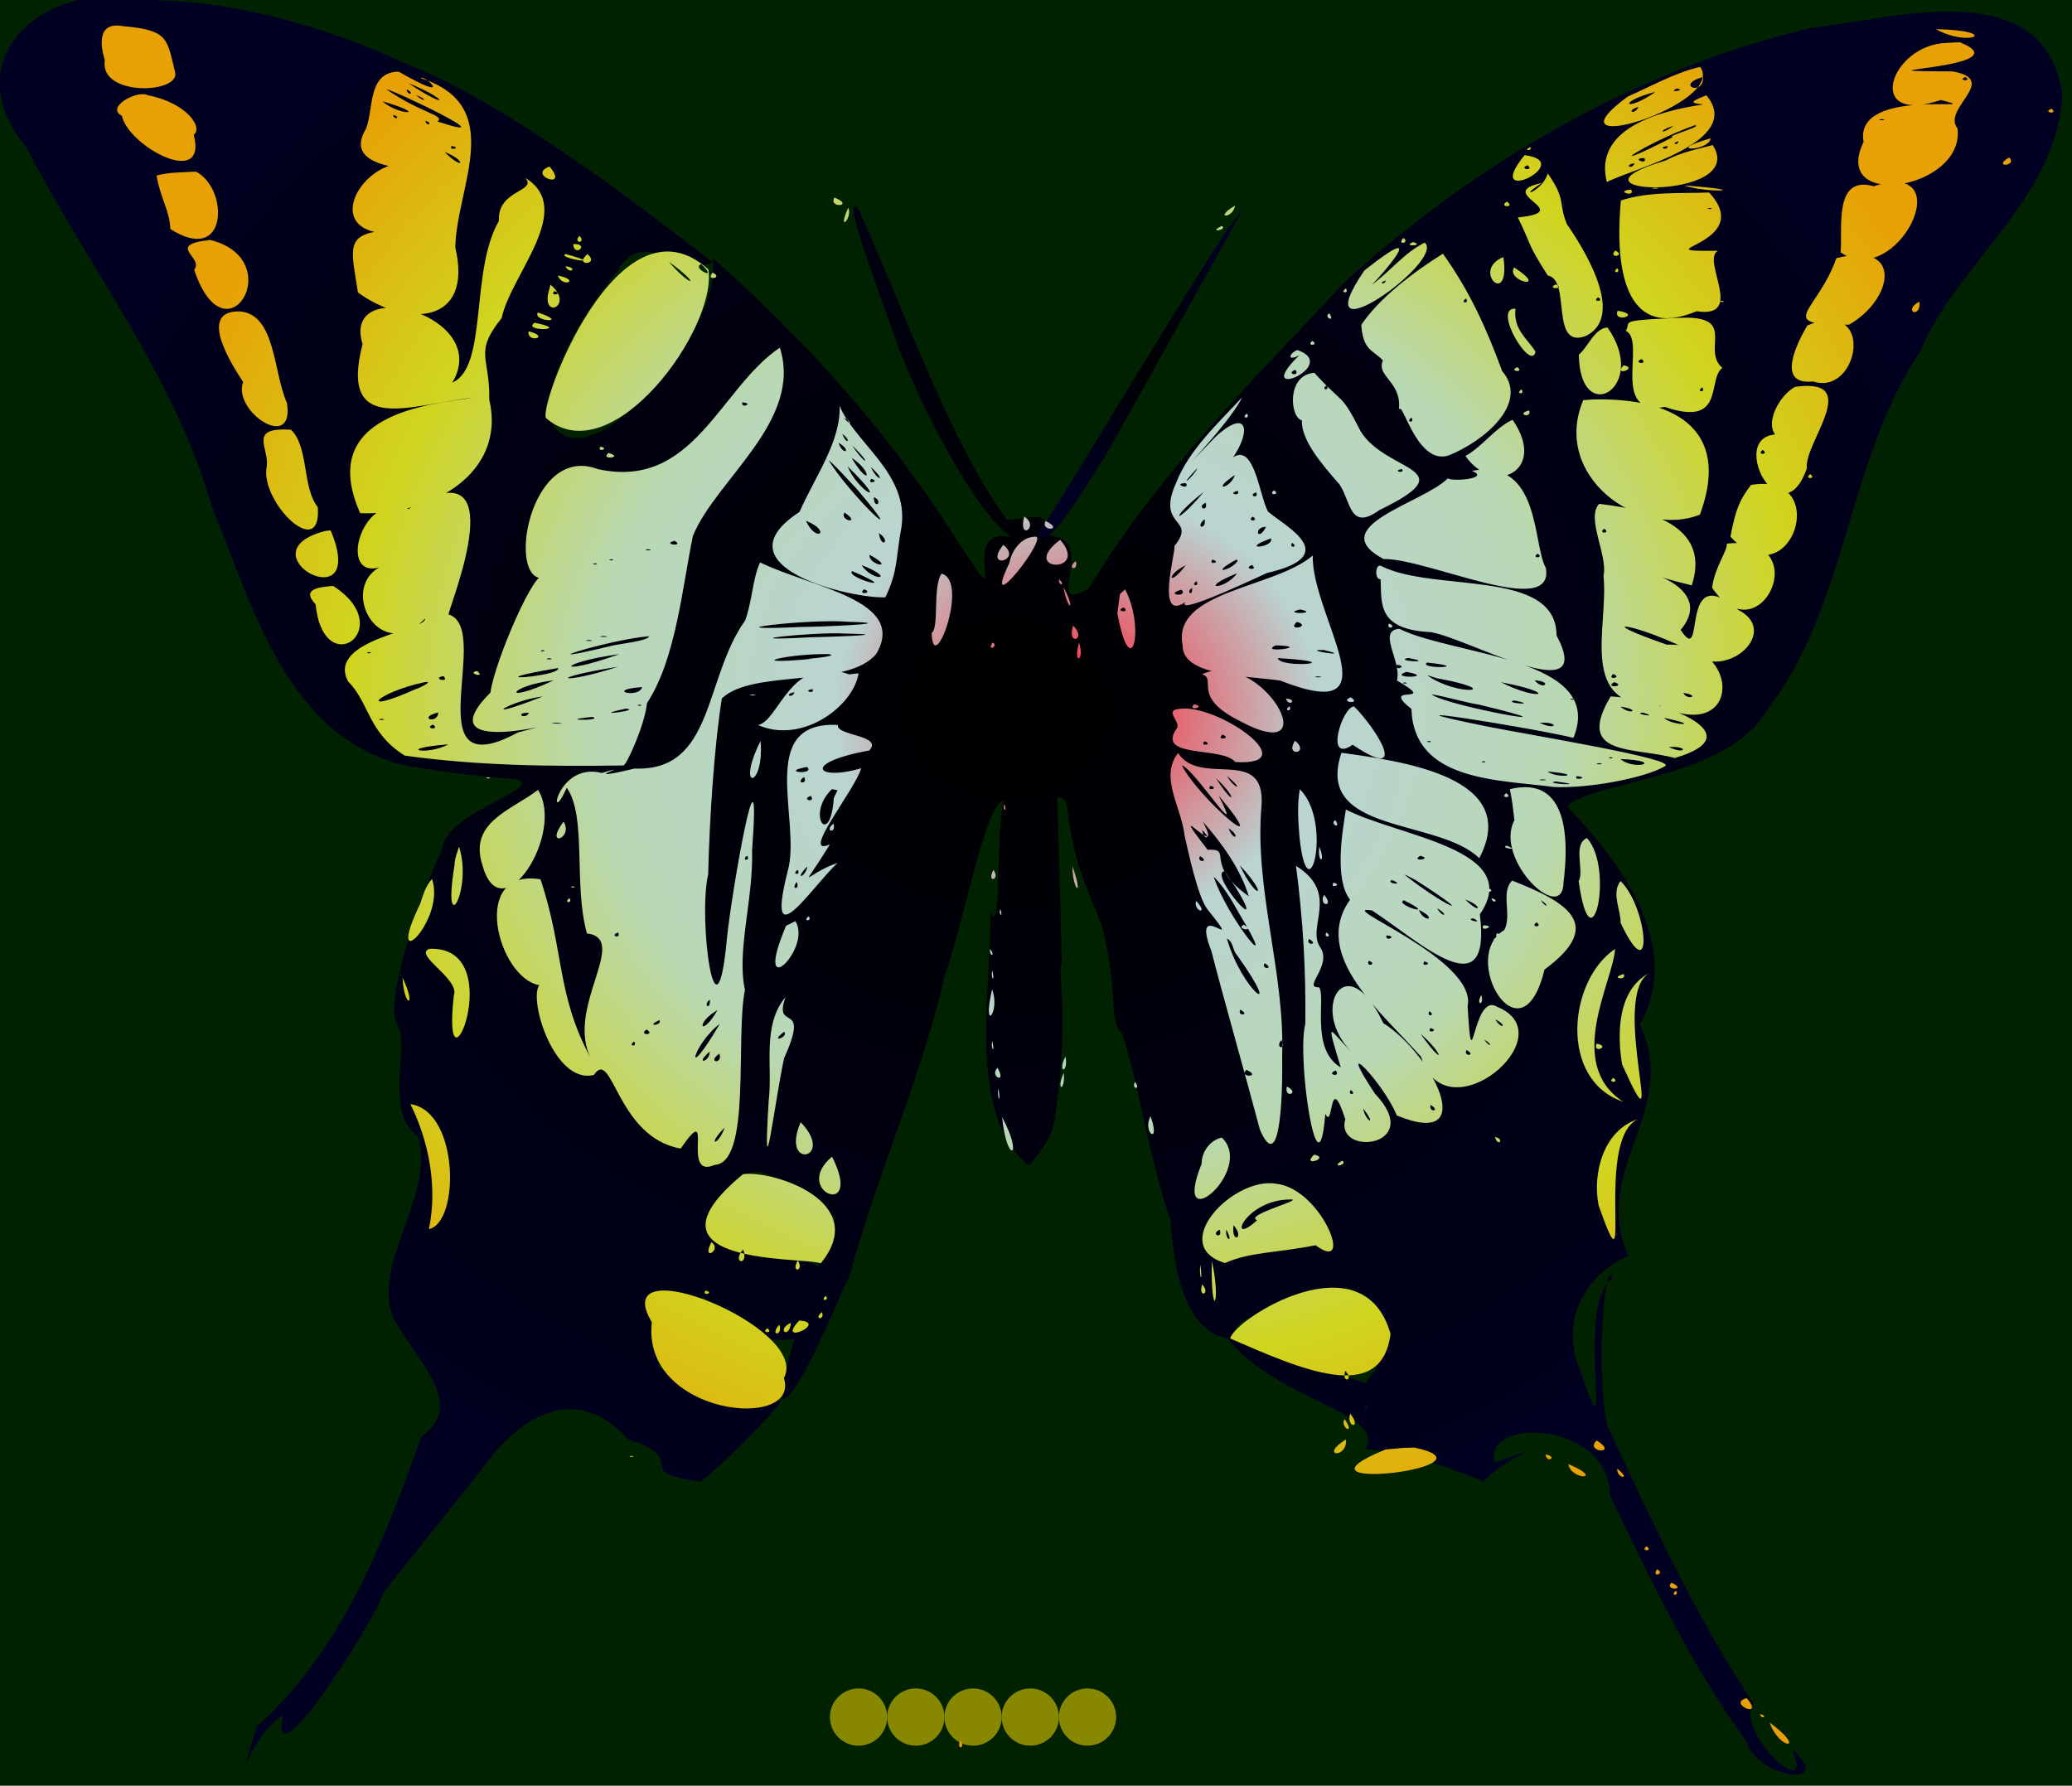 <?xml version='1.0' encoding='us-ascii'?>
<svg  xmlns="http://www.w3.org/2000/svg" xmlns:svg="http://www.w3.org/2000/svg" xmlns:xlink="http://www.w3.org/1999/xlink" width="362" height="312" viewBox="0 0 362 312" version="1.1">
<style id="reStyle">
path { stroke-width:0; stroke:none; }
.space { fill:#002200; stroke-width:0; stroke:none; }
.bt { fill:#888800; stroke-width:0; stroke:none; }

.g0 .f1 { fill:#000000; }
.g0 .f2 { fill:#ffff00; }
.g1 .f1 { fill:url(#fly); }
.g1 .f2 { fill:url(#fly1); }
.g2 .f1 { fill:url(#fly); }
.g2 .f2 { fill:url(#fly2); }
.g3 .f1 { fill:url(#fly); }
.g3 .f2 { fill:url(#fly3); }
.g4 .f1 { fill:url(#fly); }
.g4 .f2 { fill:url(#fly4); }

</style>
<defs>
<radialGradient id='f' cy='.4' fr='.2'/>
<radialGradient id='fly' xlink:href='#f'>
<stop stop-color='#000000' offset='0' />
<stop stop-color='#000022' offset='1'/>
</radialGradient>

<radialGradient id='fly1' xlink:href='#f'>
<stop stop-color='#9bbac8' offset='0' />
<stop stop-color='#c3dbe2' offset='.33'/>
<stop stop-color='#7c2200' offset='.66'/>
<stop stop-color='#c68157' offset='1'/>
</radialGradient>

<radialGradient id='fly2' xlink:href='#f'>
<stop stop-color='#aae5fe' offset='0'/>
<stop stop-color='#66a8e5' offset='.5'/>
<stop stop-color='#f1f6f8' offset='1'/>
</radialGradient>
<radialGradient id='fly3' xlink:href='#f'>
<stop stop-color='#d9c919' offset='0'/>
<stop stop-color='#e5e8cd' offset='.5'/>
<stop stop-color='#d15c30' offset='1'/>
</radialGradient>

<radialGradient id='fly4' xlink:href='#f'>
<stop stop-color='#ff1d32' offset='0'/>
<stop stop-color='#bad4d2' offset='.25'/>
<stop stop-color='#b8d8b4' offset='.5'/>
<stop stop-color='#d0d51f' offset='.75'/>
<stop stop-color='#e7a105' offset='1'/>
</radialGradient>

</defs>
<rect x='0' y='0' width="362" height="312" class='space'/>
<a id='a0'>
<circle cx='150' cy='300' r='5' class='bt'/>
</a>
<a id='a1'>
<circle cx='160' cy='300' r='5' class='bt'/>
</a>
<a id='a2'>
<circle cx='170' cy='300' r='5' class='bt'/>
</a>
<a id='a3'>
<circle cx='180' cy='300' r='5' class='bt'/>
</a>
<a id='a4'>
<circle cx='190' cy='300' r='5' class='bt'/>
</a>

  <g class='g4'>
      <set attributeName="class" attributeType="XML"
       to="g0" begin="a0.click" />
      <set attributeName="class" attributeType="XML"
       to="g1" begin="a1.click" />
      <set attributeName="class" attributeType="XML"
       to="g2" begin="a2.click" />
      <set attributeName="class" attributeType="XML"
       to="g3" begin="a3.click" />
      <set attributeName="class" attributeType="XML"
       to="g4" begin="a4.click" />

  <g transform="translate(200.977,10.037)">
    <path d="m -175.712,-10.034 c -16.456,-3.968 -33.93,9.788 -20.603,25.808 10.704,20.902 25.803,39.716 32.323,62.659 7.244,17.445 13.042,40.591 34.207,45.372 4.795,0.778 12.104,1.844 18.966,2.276 5.362,1.589 -12.263,5.696 -12.883,12.138 -4.667,10.12 -10.132,27.292 -7.874,30.779 2.258,3.487 -2.403,15.504 3.629,19.5 3.076,10.663 -8.419,22.384 -4.209,31.945 4.654,8.205 12.552,14.844 4.77,20.598 -6.533,18.365 -13.856,37.3 -28.753,50.62 -3.909,13.155 -0.855,1.054 4.633,-2.013 -2.7,12.525 15.177,-14.965 17.7,-21.683 l 16.472,-20.605 c 10.107,-14.436 19.901,-13.158 26.074,-5.902 11.325,3.537 -0.032,5.618 12.593,7.383 3.575,-2.469 13.872,-12.931 14.09,-14.124 -3.572,-0.78 -32.509,-5.219 -16.648,-8.746 8.188,9.669 -0.392,-15.647 4.299,-7.897 3.89,8.494 25.039,8.814 20.894,-4.154 -3.735,-7.441 -12.773,-2.572 -14.595,-6.014 -13.872,0.933 4.937,-10.809 -2.844,-10.742 5.894,-6.122 9.694,0.749 18.426,5.471 -0.938,2.642 0.219,2.872 -0.73,4.682 -2.352,0.905 -8.983,23.972 -8.567,27.128 2.789,-0.052 9.041,-15.885 11.891,-21.815 3.884,-15.081 13.24,-36.728 16.452,-52.001 3.364,-9.126 7.195,-30.584 10.43,-30.795 -1.48,3.97 -0.338,24.723 -2.406,19.347 0.273,13.961 -4.266,35.487 6.773,44.459 5.229,-6.021 4.376,-8.66 4.756,-9.867 2.352,-16.515 0.065,-25.205 0.999,-25.313 l -0.798,-29.27 c 2.401,0.522 1.243,1.748 2.63,7.52 1.399,7.528 4.55,12.409 5.434,16.135 2.646,11.429 0.841,15.495 3.338,17.919 2.66,7.981 4.758,22.078 8.369,32.484 0.513,6.096 1.638,19.876 10.775,20.669 1.676,-9.819 19.65,3.043 19.811,-9.064 6.826,2.529 10.308,8.585 3.484,16.76 l -24.21,-8.05 c 7.737,10.731 28.084,13.253 24.176,19.547 7.882,0.913 13.36,2.684 20.63,5.708 4.809,-5.177 13.94,-7.147 1.975,-3.38 -2.098,-8.009 19.982,-7.233 20.155,5.815 7.147,14.867 14.27,29.929 23.915,43.086 1.614,6.166 15.819,8.37 7.822,1.182 4.444,10.006 -10.028,-2.647 -6.699,-7.96 -10.158,-15.227 -17.847,-32.064 -25.555,-48.604 -2.005,-9.41 -0.439,-29.308 0.925,-25.699 -6.881,4.851 0.859,35.318 -5.682,16.008 -3.838,-9.408 1.955,-17.256 8.481,-19.871 -6.721,-15.143 9.145,-25.412 2.001,-40.369 7.622,-13.719 -3.177,-28.23 -12.722,-38.193 4.758,-4.524 28.173,-4.773 34.926,-16.821 14.136,-18.202 13.894,-43.329 26.651,-62.446 6.75,-16.014 24.197,-26.96 24.937,-45.27 C 156.117,-14.768 130.009,-6.836 115.459,-5.154 85.123,1.98 57.181,18.188 34.203,39.009 18.211,56.127 1.262,72.736 -10.866,92.905 c -8.134,4.512 1.921,-8.415 -6.602,-9.373 -1.207,-4.423 -1.89,-3.227 -7.556,-2.709 -10.12,-13.92 -17.387,-35.372 -25.939,-54.275 -3.32,-3.623 3.376,13.952 5.344,19.587 4.479,13.733 15.406,33.805 21.277,37.65 -9.991,-1.966 0.694,16.199 -9.015,1.229 -11.59,-18.629 -26.775,-35.653 -43.198,-50.021 2.431,10.263 -16.845,34.502 -25.417,31.211 -8.571,-3.291 3.028,-22.085 8.783,-28.746 4.778,-8.287 10.541,1.186 16.75,-1.671 C -90.614,24.818 -113.352,7.484 -130.195,1.036 -144.176,-5.476 -160.128,-10.007 -175.712,-10.034 Z" class="f1  "/>
    <path d="M -7.414,68.903 C -13.592,78.66 -17.575,85.481 -19.905,83.572 -17.901,81.675 13.963,27.452 15.898,27.035 Z" class="f1"/>
    <path d="m -64.025,230.729 c 2.994,9.34 -24.925,6.551 -23.07,-9.743 -8.071,-13.577 27.88,0.96 23.07,9.743 z M -179.361,-5.449 c 7.973,0.663 7.549,2.359 8.976,8.012 0.965,3.813 -13.346,4.324 -12.276,-2.09 -0.722,-2.336 -1.533,-6.875 3.301,-5.922 z m 316.611,0.5 c 11.797,0.285 5.742,3.278 0,0 z m 4.152,2.295 c 11.819,4.624 -22.616,5.025 -1.251,5.09 8.37,1.483 -1.939,6.485 0.871,9.962 1.343,10.643 -22.229,14.487 -16.414,2.354 -1.78,-9.887 22.808,-4.991 13.48,-7.309 -13.515,4.542 -8.851,-9.638 0.96,-9.977 z M 96.058,1.64 C 100.854,8.24 68.007,18.205 83.392,6.839 87.56,5.011 91.601,2.693 96.058,1.64 Z M -131.337,2.476 c 10.182,5.835 4.489,0.452 3.891,1.144 15.079,4.851 6.218,18.965 6.013,29.565 3.24,13.666 -8.66,13.972 -17.012,7.875 -0.998,-6.694 -2.184,-9.649 2.885,-10.583 -9.898,-2.271 1.669,-17.062 10.025,-10.212 -1.1,-1.11 -16.182,-0.014 -11.5,-7.822 1.388,-3.559 0.258,-9.852 5.698,-9.966 z M 96.576,3.412 c -5.065,1.399 0.103,3.473 0,0 z m 45.855,0.018 c -1.672,0.536 1.262,0.916 0,0 z m -272.058,1.061 c 7.351,4.908 7.118,2.864 0,0 z M 92,5.429 c -1.851,0.838 1.864,0.306 0,0 z M -133.47,5.57 c 6.171,4.248 10.358,4.538 8.921,5.616 12.807,4.225 -8.115,-5.707 -8.921,-5.616 z m 3.559,0.009 c -0.012,1.123 1.645,0.833 0,0 z m 218.181,0.427 c -6.856,1.764 -5.407,3.763 0,0 z M -128.28,6.579 c 1.567,1.426 2.079,0.744 0,0 z m -46.898,0.019 c 6.884,1.333 9.728,5.682 8.046,6.921 2.508,9.516 -11.425,2.003 -12.556,-3.327 -2.937,-1.516 2.764,-4.56 4.51,-3.594 z m 272.318,0.009 C 103.979,14.745 84.048,19.483 79.756,21.772 77.037,11.035 92.757,8.85 96.617,8.2 93.925,7.981 94.591,7.625 97.14,6.607 Z M -134.136,7.665 c 2.72,2.509 8.67,2.539 0,0 z M 85.297,8.626 c -2.291,0.677 -0.806,1.616 0,0 z m 72.164,0.331 c 1.279,1.097 -1.777,0.668 0,0 z m -289.761,1.064 c 0.16,1.088 1.521,0.411 0,0 z m 260.106,0.746 c -1.569,0.27 1.57,0.269 0,0 z m -254.461,0.312 c 0.16,1.088 1.522,0.411 0,0 z m 221.78,0.76 c -8.751,3.153 -17.654,9.136 -3.825,2.066 -1.56,-0.067 5.409,-1.892 3.825,-2.066 z m -3.732,0.126 c -2.694,0.755 -2.356,1.757 0,0 z m 6.499,2.166 c -0.228,2.314 -8.614,2.459 0,0 z m -5.642,0.497 c -1.472,0.508 -0.003,0.841 0,0 z m 5.999,0.682 c 6.467,9.984 -28.779,8.784 -8.191,2.677 2.598,-1.408 5.384,-1.93 8.191,-2.677 z m -220.329,0.168 c -0.583,0.928 1.913,0.284 0,0 z m 212.499,0.032 c -1.946,0.103 -0.177,0.931 0,0 z m -23.922,0.177 c 0.032,0.898 -1.507,0.382 0,0 z m -189.798,0.838 c 3.487,3.464 3.775,1.402 0,0 z M 65.386,17.071 c 9.352,1.168 -7.684,9.432 0,0 z m 84.654,0.405 c 1.564,1.539 -3.11,1.833 0,0 z m -63.744,0.104 c -2.544,0.041 0.796,1.325 0,0 z m -1.705,0.913 c -1.97,0.287 -0.481,1.236 0,0 z m -18.676,0.342 c -1.777,0.669 1.279,1.097 0,0 z m -170.879,0.227 c 3.608,4.296 -4.126,1.458 0,0 z m -61.788,0.88 c 5.782,2.92 5.697,16.491 -4.456,10.04 -0.181,-3.483 -1.693,-5.122 -2.416,-9.346 2.231,-0.623 4.584,-0.537 6.872,-0.695 z m 236.173,0.304 c 3.266,4.629 1.821,5.137 3.353,8.87 1.954,2.855 10.856,15.98 3.223,19.583 -6.236,2.209 -2.414,-9.875 -6.567,-10.602 -3.801,-5.97 -2.637,-4.865 -5.221,-10.148 10.433,-1.035 -4.495,-4.185 4.208,-6.025 -4.778,3.018 0.209,1.47 1.005,-1.678 z m -178.624,0.799 c 8.856,5.434 -2.531,16.857 -4.124,24.477 -4.933,6.141 -2.018,6.784 -2.17,14.235 3.028,13.004 -10.205,20.332 -22.554,19.871 -7.704,-17.362 12.063,-19.036 19.778,-20.184 -10.47,1.008 -23.612,6.982 -19.356,-9.37 -3.812,-12.227 22.809,-5.066 15.671,6.732 6.259,-2.699 3.056,-19.47 8.152,-28.264 -0.321,-5.49 6.748,-5.053 4.603,-7.496 z m 202.49,1.317 c 13.164,0.99 3.582,1.35 0,0 z m 33.104,0.138 c 15.441,-4.989 4.076,18.31 -5.801,11.553 0.416,-4.133 -1.309,-13.525 5.801,-11.553 z m -38.138,0.259 c 1.779,0.243 -1.962,0.194 0,0 z m -4.267,0.323 c 0.931,1.479 -3.097,0.26 0,0 z m 13.642,0.513 c 8.488,9.207 -12.722,10.332 1.532,10.184 -2.971,1.657 4.876,11.873 -3.719,10.561 C 81.314,50.251 81.444,33.205 82.21,24.988 87.192,23.379 92.475,23.795 97.628,23.597 Z m -152.82,0.882 c 3.699,1.507 -1.142,1.975 0,0 z m 117.481,0.716 c 1.64,1.101 -1.618,1.032 0,0 z m -47.484,0.695 c -0.41,2.355 -3.888,2.285 0,0 z m -67.599,0.376 c 0.905,1.672 -2.038,4.665 0,0 z m 150.586,0.02 c -1.316,0.202 1.05,0.329 0,0 z m -85.31,3.157 c 1.161,0.706 -2.638,1.278 0,0 z m -112.217,1.738 c 1.289,1.376 -1.288,1.378 0,0 z M 44.198,31.535 c 1.306,0.903 -1.264,1.357 0,0 z m -208.451,0.353 c 13.836,3.399 2.685,21.798 -2.803,5.188 1.817,-2.139 -5.174,-4.321 2.803,-5.188 z m 210.158,0.374 c 2.25,0.647 -2.144,0.863 0,0 z m 2.036,0.091 c 3.78,3.155 -21.674,21.161 -10.549,4.867 12.07,-9.535 2.706,1.207 1.287,2.506 3.171,-2.287 5.757,-5.68 9.263,-7.373 z M -100.829,32.607 c 3.086,-0.112 0.136,2.471 0,0 z m 182.044,1.131 c 2.034,0.94 -1.35,1.499 0,0 z m -30.098,0.552 c 4.702,6.571 7.653,13.158 10.341,20.5 4.835,5.56 -3.082,12.236 -9.352,14.751 -5.94,1.888 -8.381,-11.438 -8.761,-7.434 0.97,-5.471 -4.004,-6.234 -2.709,-9.189 -2.023,-1.976 -3.458,-1.816 -3.782,-6.193 3.151,-4.716 9.182,-9.271 14.263,-12.435 z m -153.276,0.051 c 7.815,2.184 -1.754,0.705 0,0 z m 3.818,0.015 c 2.286,1.947 -2.587,2.175 0,0 z m 160.016,0.522 c 1.336,9.098 -5.767,2.323 0,0 z m 58.176,0.194 c 11.768,-3.091 9.986,7.184 2.222,11.619 -13.337,0.094 -5.535,-2.095 -2.222,-11.619 z m -203.979,0.628 c 4.16,4.798 5.792,4.134 0,0 z m 5.673,0.428 c -1.912,0.612 3.355,3.14 0,0 z m -23.749,0.362 c 2.318,0.214 0.803,1.554 0,0 z m 165.765,0.194 c 6.38,4.14 -1.564,2.459 0,0 z m 18.053,0.141 c 0.672,1.016 -1.212,0.824 0,0 z m -158.829,0.212 c 1.603,10.204 -16.79,35.767 -28.32,26.02 -1.693,-1.493 12.559,-40.249 28.32,-26.02 z m 0.746,0.558 c -1.367,1.542 2.008,0.939 0,0 z m -27.038,0.502 c 4.157,0.892 0.723,2.214 0,0 z m 144.605,0.871 c -1.472,0.51 -4.29e-4,0.84 0,0 z m 29.735,0.68 c -1.859,0.875 1.859,0.875 0,0 z m -175.655,0.032 c 4.517,3.763 -2.037,6.472 -0.121,0.602 z m 138.987,0.673 c 0.672,1.016 -1.211,0.823 0,0 z M -104.166,40.826 c -0.815,1.064 1.725,0.422 0,0 z m 182.422,1.076 c -1.303,0.815 1.239,0.853 0,0 z m -23.101,0.215 c -1.212,0.824 0.672,1.016 0,0 z m 44.753,0.396 c 1.05,0.329 -1.316,0.202 0,0 z m 34.456,0.14 c 0.354,3.134 -3.097,1.677 0,0 z m -70.569,1.245 c -0.42,3.666 2.055,5.177 3.499,7.503 -0.717,3.722 -7.698,-7.775 -3.499,-7.503 z m 17.842,0.362 c 4.485,0.645 -0.915,2.297 0,0 z m -240.735,0.111 c 6.3,0.448 5.844,10.645 8.25,16.002 1.387,8.707 -9.582,1.43 -7.646,-3.67 -1.808,-2.749 -8.182,-12.522 -0.604,-12.332 z m 52.089,0.187 c 5.872,1.963 -1.045,1.622 0,0 z m 138.288,0.166 c 1.143,1.757 -1.196,0.583 0,0 z m 62.593,0.739 c 8.337,0.176 2.458,5.678 6.07,8.778 -2.721,1.964 0.602,10.462 -10.036,6.823 -9.76,1.64 -3.155,-11.556 -6.835,-13.307 0.989,-1.484 -1.47,-1.769 7.036,-2.156 l 2.216,-0.104 z m -201.426,0.892 c 6.769,1.354 -2.475,1.573 0,0 z m 222.331,0.477 c 12.193,-5.045 8.975,12.467 1.009,9.77 -6.745,0.761 -2.558,-7.129 -1.009,-9.77 z m -34.914,0.338 c 7.402,10.465 -4.874,17.674 -4.997,4.757 1.519,-1.202 2.668,-4.562 4.997,-4.757 z m -188.494,0.663 c 4.031,1.071 -0.343,2.164 0,0 z m 136.954,1.691 c 1.266,0.9 -1.265,0.903 0,0 z m -93.051,1.172 c 4.058,12.825 -11.132,22.982 -15.197,32.906 -1.875,9.146 -2.985,21.552 -8.011,29.189 -0.376,3.807 -3.511,10.68 -4.094,10.908 -12.759,0.2 -25.556,0.048 -38.244,-1.721 -6.47,-4.085 -6.167,-9.25 -9.888,-12.959 -3.914,-7.344 13.94,-9.009 13.439,-10.972 -8.44,8.605 -15.966,-6.846 -6.321,-9.66 -9.514,5.058 -5.383,-13.092 3.437,-9.489 18.784,-11.624 7.45,16.087 6.982,18.407 7.977,2.44 -6.306,30.61 12.13,20.63 13.106,-3.567 -17.294,5.557 -4.788,-6.978 0.648,-5.364 8.304,-22.942 9.32,-19.98 -6.63,0.731 -2.535,-23.546 9.394,-19.065 16.782,3.747 21.328,-14.152 31.842,-21.214 z m 90.409,0.42 c 7.805,2.72 -8.36,9.39 0.338,0.915 -2.075,1.125 -1.917,-0.236 -0.338,-0.915 z m 60.165,1.583 c -1.776,0.671 1.28,1.095 0,0 z m -3.171,1.087 c 2.706,0.5 -1.905,2.044 0,0 z m -18.525,0.325 c 1.28,1.094 -1.776,0.67 0,0 z m -38.806,0.468 c -1.889,0.662 0.959,1.324 0,0 z m 3.309,0.522 c 5.357,5.899 4.523,3.25 8.135,10.291 4.534,7.21 18.502,6.279 3.211,13.704 -5.173,3.723 -4.928,-1.458 -6.948,-4.497 -3.187,-3.626 -6.691,-7.743 -6.582,-11.2 -2.099,-0.493 -2.696,-7.99 2.183,-8.298 z m 2.159,2.184 c -1.211,0.823 0.672,1.016 0,0 z m 81.816,0.267 c 12.091,-1.683 1.486,9.835 2.078,14.223 -5.009,14.326 -16.807,-11.307 -0.483,-4.861 -8.925,1.456 -5.489,-7.214 -1.595,-9.362 z m -16.2,0.086 c -1.212,0.823 0.672,1.016 0,0 z m -31.573,0.352 c 0.672,1.016 -1.212,0.824 0,0 z m -48.834,1.411 c -2.244,4.861 -15.197,17.774 -4.652,6.902 6.725,-6.202 6.478,0.874 0.371,6.758 6.141,-9.81 7.003,3.055 8.828,6.294 3.282,2.751 13.008,7.667 -0.218,10.727 C 14.945,92.601 4.641,97.29 6.098,95.174 0.755,98.79 4.619,85.784 4.188,85.397 8.264,80.316 0.943,82.308 4.462,74.422 6.667,68.67 11.857,63.877 16.023,59.404 Z m 61.348,0.353 C 90.997,59.429 101.662,64.55 96.019,79.878 85.418,84.113 70.039,73.202 75.633,59.872 Z m -148.648,0.509 c -0.344,1.194 2.148,0.15 0,0 z m 16.986,0.598 c 2.669,6.53 12.108,11.808 10.825,21.118 -1.004,5.223 -0.542,7.601 -2.822,12.345 -5.78,0.284 -29.714,-5.304 -15.01,-14.921 2.733,-6.165 7.272,-12.401 7.007,-18.543 z M 66.188,61.679 c 0.48,1.557 -2.493,0.578 0,0 z m -49.31,0.547 c 0.672,1.016 -1.212,0.824 0,0 z m -70.4,0.706 c 1.042,1.515 1.728,0.993 0,0 z m 99.151,0 c -1.212,0.823 0.672,1.016 0,0 z m 17.648,0.367 c 6.185,8.868 -3.19,13.524 -8.222,6.336 3.016,-1.698 5.122,-4.873 8.222,-6.336 z M -150.144,65.044 c 3.144,2.962 1.951,10.168 4.689,13.524 0.71,9.643 -10.046,-0.832 -8.943,-6.984 0.602,-3.275 -3.464,-7.038 4.254,-6.54 z m 96.338,0.736 c 0.727,2.027 1.694,1.238 0,0 z m -0.661,1.536 c 0.708,2.317 2.522,1.551 0,0 z m 2.354,0.457 c 2.436,3.648 3.663,3.554 0,0 z m -43.938,0.216 c -0.817,1.064 1.725,0.423 0,0 z m 203.044,0.587 c -1.266,0.902 1.266,0.902 0,0 z m -201.662,0.527 c -1.625,1.338 2.9,0.793 0,0 z m 42.47,0.844 c 3.308,5.535 3.732,2.411 0,0 z m -4.012,0.393 c 3.521,5.936 15.194,17.08 4.807,4.923 -1.598,-1.645 -3.073,-3.412 -4.807,-4.923 z m 3.338,1.125 c 1.652,4.27 7.813,7.62 0,0 z m 4.042,0.102 c 1.188,2.56 2.825,2.551 0,0 z M 8.239,71.728 c -3.882,4.093 -0.737,1.643 0,0 z M 43.964,71.922 c -1.913,0.284 0.584,0.929 0,0 z m 12.221,0.298 c 12.044,-2.184 10.575,12.888 12.915,16.968 1.565,9.082 -20.585,-1.657 -28.373,-1.561 -10.591,-5.68 6.98,-9.773 11.231,-14.076 0.897,0.582 7.539,0.025 4.227,-1.331 z m 59.097,0.59 c 1.265,0.903 -1.266,0.9 0,0 z M 14.776,72.949 c -4.381,2.936 -0.823,2.494 0,0 z m -63.555,0.685 c -0.817,1.064 1.726,0.423 0,0 z m 54.995,0.743 c -2.546,0.038 0.798,1.327 0,0 z m 98.72,0.316 c 14.458,-2.493 6.991,20.497 -3.587,9.041 0.908,-4.817 1.595,-6.4 3.587,-9.041 z m -83.315,0.938 c 1.265,0.903 -1.266,0.9 0,0 z m -6.357,0.079 c -1.989,0.53 0.603,1.063 0,0 z m -5.919,0.189 c -6.151,4.807 -5.29,6.296 0,0 z m 9.142,0.084 c -1.647,0.584 0.609,1.224 0,0 z m -66.802,0.854 c 0.068,2.395 1.765,0.63 0,0 z m 57.963,0.97 c -1.772,0.831 0.597,1.745 0,0 z m 68.769,0.181 c 10.939,1.277 19.233,4.842 16.174,14.244 -14.245,-3.428 5.258,-0.769 -1.944,7.79 4.554,6.934 -0.59,-12.665 10.103,-3.488 7.769,3.995 -3.034,13.436 -9.394,6.639 -9.274,-4.474 -16.519,-5.226 -3.12,-0.58 13.212,-0.483 13.115,17.632 -1.276,10.643 C 74.43,113.653 80.123,99.65 79.171,90.595 79.971,86.929 76.053,80.472 78.417,77.99 Z m -131.862,1.522 c -0.911,1.518 3.113,2.106 0,0 z m 71.361,0.705 c -1.266,0.9 1.265,0.903 0,0 z m -39.961,0.003 c 2.788,1.728 -1.102,4.423 0,0 z M 9.475,80.678 c -1.85,1.618 0.437,1.854 0,0 z m -69.649,0.263 c 1.816,4.001 4.613,1.89 0,0 z m 41.89,0.048 c -1.094,1.896 3.415,1.698 0,0 z m 38.504,1.014 c -2.274,0.012 -1.457,2.843 0,0 z m 59.081,0.331 c -1.266,0.9 1.265,0.903 0,0 z m -222.521,0.284 c 6.873,16.28 -15.812,3.955 -0.931,0.116 z m 95.795,0.5 c 0.389,2.829 2.193,1.396 0,0 z m 27.198,0.621 c 2.996,-0.597 -9.646,15.538 -4.4,4.579 0.379,-2.123 2.048,-4.496 4.4,-4.579 z m 41.3,0.285 c -5.919,2.157 0.619,1.653 0,0 z m -36.833,0.253 c 5.299,6.027 -7.432,5.581 0,0 z m -67.373,0.174 c -2.395,0.627 1.908,1.091 0,0 z m 107.908,0.353 c -0.672,1.016 1.211,0.823 0,0 z m 75.945,0.137 c 15.82,-1.618 5.841,20.104 -2.584,7.695 0.502,-3.688 2.72,-6.443 2.584,-7.695 z m -126.417,0.221 c 3.547,2.727 -3.531,4.45 0,0 z m -62.044,0.746 c -1.569,0.27 1.569,0.27 0,0 z M 67.673,86.705 c -1.303,0.815 1.239,0.853 0,0 z m -116.736,0.186 c -0.193,1.892 4.806,2.617 0,0 z m 77.436,0.129 C 28.156,97.723 43.331,117.013 22.679,108.865 15.87,107.94 5.559,108.011 5.63,102.658 3.785,93.157 21.694,92.77 28.372,87.021 Z m -122.493,0.65 c -1.316,0.202 1.052,0.328 0,0 z m 109.158,0.059 c -5.175,2.845 -0.693,1.864 0.233,0.186 z m -4.198,0.015 c -0.817,1.064 1.724,0.424 0,0 z m -23.863,0.257 c 0.547,1.85 -1.76,1.398 0,0 z m -55.163,0.228 c 9.211,4.445 25.79,6.607 20.308,15.977 -5.023,6.044 -21.512,2.594 -26.988,7.78 -1.295,8.22 -2.125,20.357 -2.389,30.741 -1.799,7.89 1.379,31.414 3.27,11.332 0.758,-7.924 6.125,-38.595 4.404,-15.514 0.256,8.474 -2.746,17.643 -1.241,24.352 -1.714,8.387 1.167,30.271 -5.321,30.596 -6.072,2.69 0.278,-11.802 -5.913,-2.857 -11.233,-1.984 -11.894,-17.785 -15.158,-12.866 -6.905,1.73 -11.46,-13.178 -9.542,-15.682 -7.269,-1.255 -12.261,-20.536 0.208,-18.494 4.2,12.487 2.719,20.16 8.865,31.377 -4.683,-8.845 6.859,-20.986 -0.754,-21.926 -2.395,-8.666 0.039,-20.318 -3.52,-25.463 -3.425,7.709 -1.934,-4.607 6.137,-2.565 6.771,-1.99 -5.575,1.896 5.717,-0.775 13.931,0.527 12.046,-15.644 19.301,-25.86 1.225,-3.208 1.299,-7.328 2.616,-10.152 z m -28.757,0.145 c -1.316,0.202 1.05,0.329 0,0 z M 17.761,88.685 c -1.777,0.669 1.279,1.097 0,0 z m -68.218,0.009 c 2.028,3.035 6.335,2.49 0,0 z m 56.627,0.033 c -3.658,1.832 -2.862,3.871 0,0 z m 34.141,0.11 c 9.195,4.722 30.607,0.365 30.654,12.137 7.155,13.436 -15.316,0.539 -21.945,-0.559 -9.437,-0.47 -8.605,-5.021 -8.791,-9.261 -1.074,0.175 -0.97,-2.764 0.081,-2.318 z m -92.422,0.906 c -1.27,1.165 9.352,3.981 0,0 z m 67.247,0.392 c -7.199,2.888 -2.116,3.015 0,0 z m -51.625,0.054 c 4.954,1.229 -1.524,18.522 -1.71,10.356 1.326,-0.882 0.147,-8.071 1.71,-10.356 z m 20.493,1.003 c 1.239,0.899 0.086,1.395 0,0 z m 24.055,0.316 c -1.212,0.823 0.672,1.016 0,0 z M -142.775,92.333 c 11.487,7.382 -1.65,17.019 -3.071,3.204 -2.451,-2.587 0.285,-2.981 3.071,-3.204 z m 127.605,0.26 c 2.233,4.117 0.787,4.32 0,0 z m 22.445,0.106 c -1.17,0.722 0.2,1.603 0,0 z m -57.29,0.218 c -1.279,1.096 1.776,0.67 0,0 z m 45.601,0.02 c 3.586,6.789 1.024,16.944 -1.344,4.191 l 0.437,-3.351 z m 9.855,0.058 c -3.249,0.904 1.319,1.378 0,0 z m -10.083,3.097 c -1.776,0.671 1.28,1.095 0,0 z m 30.847,0.353 c -3.669,0.821 3.669,0.821 0,0 z m -79.101,2.148 c -6.472,-0.583 -25.987,1.724 -8.054,0.91 1.097,0.051 19.037,-0.61 8.054,-0.91 z m 78.505,0.017 c -1.95,1.744 2.742,0.822 0,0 z m 16.076,0.304 c 1.648,0.581 -0.609,1.225 0,0 z m -55.168,0.366 c 2.543,2.488 -1.216,3.639 0,0 z m 56.967,0.541 c 9.635,4.759 36.157,5.034 30.436,19.054 -7.114,-1.736 -37.95,-6.65 -15.212,-2.007 8.267,1.636 33.673,5.766 31.174,6.976 -3.44,2.048 -13.339,3.91 -19.403,3.622 -9.744,-1.305 -24.463,-0.967 -24.865,-13.65 -5.91,-4.61 5.212,-0.445 -2.525,-4.954 0.867,-3.376 -3.538,-8.708 0.396,-9.041 z m -96.792,0.836 c -5.892,-0.334 -21.442,1.475 -6.012,0.646 1.218,0.003 16.219,-0.452 6.012,-0.646 z m -42.196,0.418 c -2.141,0.219 2.143,0.218 0,0 z m 7.921,0.052 c -6.805,0.503 -23.084,5.641 -6.51,1.663 1.015,-0.288 6.508,-0.859 6.51,-1.663 z m -10.433,0.656 c -1.962,0.195 1.779,0.242 0,0 z m 70.464,0.445 c 1.196,0.585 -1.144,1.754 0,0 z m 15.085,0.039 c 1.097,3.165 -1.139,4.079 0,0 z m 34.351,0.454 c -3.122,1.516 6.841,0.172 0,0 z m 8.443,0.815 c -4.589,-0.1 5.828,1.417 0,0 z m -136.445,0.009 c -1.316,0.202 1.05,0.329 0,0 z m -30.339,0.352 c -1.316,0.202 1.052,0.329 0,0 z m 43.72,0.35 c -10.904,1.474 -11.564,4.113 0,0 z m 36.623,0.004 c -7.122,-0.156 -15.748,2.009 -3.115,0.835 -2.7,0.104 5.291,-0.401 3.115,-0.835 z m 101.191,0.671 c -2.851,0.535 5.2,0.979 0,0 z m -22.827,0.018 c 0.361,1.895 13.266,0.776 0,0 z m -127.28,0.017 c -1.569,0.27 1.57,0.269 0,0 z m 153.352,0.766 c -1.596,1.209 8.46,0.882 0,0 z m -5.303,0.403 c -0.344,1.194 2.149,0.148 0,0 z m -136.029,0.325 c -13.395,2.153 -9.746,3.194 0,0 z m -10.462,0.23 c -15.986,2.719 0.622,1.483 0,0 z m -14.137,0.524 c 1.685,1.364 -2.085,0.3 0,0 z m 162.352,0.143 c -3.55,1.203 5.532,1.047 0,0 z m -95.721,0.254 c -0.866,5.7 -9.791,12.442 -17.569,9.039 3.742,-0.709 5.611,-12.536 15.928,-8.859 z m 131.841,0.132 c -1.279,1.097 1.777,0.669 0,0 z m -71.852,0.046 c 10.458,-4.833 22.485,16.804 6.392,8.033 -8.307,-4.194 -3.648,-7.251 -6.392,-8.033 z m 39.312,0.128 c 5.352,3.892 14.167,2.828 1.693,0.543 z m -171.832,0.179 c -2.29,0.423 1.286,1.297 0,0 z m 152.845,0.045 c -1.96,0.196 1.78,0.242 0,0 z m 37.79,0.705 c 1.62,1.881 3.243,0.144 0,0 z m -171.387,0.005 c -7.837,0.9 -9.451,4.403 0,0 z m -22.512,0.303 c -8.755,1.88 -11.956,5.89 -1.437,1.155 -0.77,0.406 3.448,-1.391 1.437,-1.155 z m 207.814,0 c -1.888,1.112 2.313,0.794 0,0 z m -19.786,0.014 c 6.631,3.413 10.596,2.001 0,0 z m -16.735,0.029 c -1.316,0.202 1.052,0.329 0,0 z m -133.301,0.823 c -6.713,0.476 -0.636,2.108 0,0 z m 29.733,0.362 c -1.914,0.285 0.586,0.927 0,0 z m -3.118,0.546 c -1.97,0.288 -0.479,1.237 0,0 z m 155.296,0.109 c 0.593,1.386 3.164,0.477 0,0 z m -44.023,0.246 c 2.528,2.061 28.474,6.645 8.328,1.807 -2.806,-0.465 -5.519,-1.361 -8.328,-1.807 z m -118.547,0.032 c 1.779,0.242 -1.962,0.195 0,0 z m 149.859,0.332 c 7.493,0.3 25.97,6.432 11.199,10.764 -7.149,-1.972 -17.503,-0.192 -11.199,-10.764 z m -186.549,0.006 c -5.626,0.651 -12.197,4.76 0,0 z m 141.138,0.148 c 2.083,1.325 -2.215,0.866 0,0 z m 38.792,0.218 c -1.316,0.202 1.05,0.329 0,0 z m -50.109,0.007 c 2.19,0.128 0.482,1.594 0,0 z m 39.907,0.333 c -2.185,0.426 4.675,0.959 0,0 z m -55.957,0.675 c 2.29,0.423 -1.286,1.298 0,0 z m -96.825,0.044 c -1.316,0.202 1.05,0.329 0,0 z m 124.769,0.308 c 4.206,4.246 9.718,13.411 -0.239,6.71 -4.963,3.412 -1.827,-6.615 0.239,-6.71 z m -11.301,10e-4 c 0.672,1.016 -1.211,0.823 0,0 z m 57.835,0.053 c 1.98,1.597 3.538,0.469 0,0 z m -173.743,0.34 c -7.14,1.524 3.044,0.253 0,0 z m 96.478,0.072 c 6.587,-1.227 22.585,10.054 9.978,9.253 -2.276,-2.798 -14.118,-0.515 -10.148,-5.973 0.524,-1.077 -2.158,-3.021 0.17,-3.28 z M -124.397,114.437 c -3.823,0.953 -0.11,2.182 0,0 z m 210.466,0.025 c -2.094,0.16 3.242,1.022 0,0 z m -194.624,0.025 c -2.683,-0.015 -0.682,1.38 0,0 z m 11.112,0.733 c -6.98,0.654 2.156,0.7 0,0 z m 187.225,0.176 c 1.013,1.296 7.301,1.527 0,0 z m -224.091,0.146 c -1.569,0.27 1.569,0.27 0,0 z m 67.38,0.307 c 1.266,0.9 -1.265,0.903 0,0 z m -36.734,0.393 c -3.184,0.111 3.009,0.282 0,0 z m 171.671,0.009 c 3.064,1.465 3.498,-0.253 0,0 z m -193.301,0.303 c -1.776,0.67 1.28,1.094 0,0 z m 70.706,0.066 c -0.416,1.908 8.056,1.774 5.459,4.47 -11.849,2.134 -9.284,5.424 -1.394,3.096 -0.966,3.664 -10.839,15.668 -5.471,13.304 -5.461,8.95 -4.601,5.267 1.334,3.246 -4.72,4.435 -12.656,17.027 -8.703,1.46 2.491,-8.794 -5.691,-26.304 8.775,-25.576 z m 67.188,1.698 c -1.279,1.097 1.777,0.669 0,0 z m 12.68,1.058 c 2.722,2.274 -1.913,2.927 0,0 z m 23.471,0.044 c -1.316,0.202 1.052,0.328 0,0 z m -116.854,0.007 c 0.726,8.347 -4.461,8.878 0,0 z m 77.529,0.068 c -0.817,1.064 1.725,0.424 0,0 z m -132.09,0.516 c -9.747,0.792 -3.549,2.025 0,0 z m 213.249,0.473 c 3.064,1.465 3.498,-0.254 0,0 z m -57.2,1.003 c 10.537,1.458 31.54,4.24 24.078,18.417 -7.186,-7.041 -28.915,-4.164 -24.078,-18.417 z m -28.557,0.044 c 3.986,6.036 15.226,-1.345 14.606,9.105 -1.337,14.551 4.089,29.152 3.591,43.775 0.103,4.504 -0.044,21.779 -3.888,12.913 C 16.565,177.582 12.737,164.222 10.679,156.174 6.759,146.086 16.965,157.554 9.975,148.831 8.251,146.684 6.427,137.841 6.005,136.072 5.405,130.785 1.561,125.826 4.831,121.532 Z m 75.673,0.711 c -1.316,0.202 1.052,0.328 0,0 z m 1.622,0.341 c 2.598,2.152 7.974,0.289 0,0 z m -23.847,0.365 c -1.316,0.202 1.052,0.329 0,0 z m 20.138,0.355 c -1.57,0.27 1.57,0.27 0,0 z m -72.916,0.399 c 3.022,5.815 16.617,17.478 6.428,5.248 4.873,9.608 -4.425,-4.886 -6.428,-5.248 z m -65.477,0.26 c -5.071,0.911 1.566,1.46 0,0 z m 129.359,0.802 c 1.798,1.328 6.908,0.562 0,0 z m -55.997,0.785 c 1.439,2.367 3.16,2.606 0,0 z m 61.109,0.026 c -0.68,0.914 2.476,0.22 0,0 z m -135.006,0.15 c -1.716,1.201 0.857,1.334 0,0 z m -55.129,0.044 c -1.316,0.202 1.05,0.329 0,0 z m 127.102,0.13 c 3.253,5.202 3.907,3.689 0,0 z m 57.077,0.222 c -2.141,0.219 2.143,0.218 0,0 z m 2.293,0.38 c -2.62,0.409 6.492,0.824 0,0 z m -60.346,0.754 c -0.817,1.064 1.726,0.423 0,0 z m -66.125,0.587 c -4.637,4.52 -0.248,10.46 0.336,1.536 l 0.648,-1.351 z m 118.445,0 c 10.32,-2.515 10.288,9.092 9.379,16.292 -0.093,7.567 -12.235,-3.994 -8.573,-10.89 -0.224,-1.806 -0.41,-3.623 -0.806,-5.402 z m -36.697,0.012 c 5.858,5.682 1.45,22.675 -0.052,8.37 -0.235,-2.77 -0.418,-5.669 0.052,-8.37 z m -133.087,0.116 c 4.799,7.629 -6.447,25.032 -9.696,13.201 -2.49,-7.562 4.991,-9.606 9.696,-13.201 z m 169.166,0.578 c 1.266,0.9 -1.265,0.903 0,0 z m -121.511,0.468 c -1.887,0.663 0.959,1.324 0,0 z m 33.835,1.459 c 0.57,1.744 -0.448,0.827 0,0 z m 59.648,0.93 c 9.339,4.772 31.214,6.929 23.408,18.31 2.078,16.692 -10.213,5.006 -18.821,-0.672 -7.157,-1.15 18.408,8.441 16.687,16.711 0.825,14.574 0.787,-2.628 5.155,0.122 12.227,4.949 -9.039,22.863 -13.295,8.726 -6.78,-7.699 -19.303,-17.709 -12.403,-27.441 -2.776,-3.603 -1.343,-11.852 -0.732,-15.756 z m -1.823,1.867 c 1.142,1.755 -1.196,0.585 0,0 z m -134.848,0.234 c 1.794,3.061 -3.515,4.667 0,0 z m 111.669,0.008 c 4.185,7.778 -7.184,-5.464 0.84,4.912 4.644,-0.215 -0.865,2.38 7.192,8.125 -1.406,-4.702 -4.728,-9.344 -8.032,-13.037 z m -64.514,0.349 c 0.547,1.851 -1.76,1.397 0,0 z m 69.008,0.822 c 0.975,2.454 2.208,1.38 0,0 z m -4.586,0.326 c 0.161,1.756 1.841,1.655 0,0 z m 67.209,1.371 c 4.861,5.298 0.747,23.438 -1.442,7.512 1.04,-1.767 -1.114,-6.378 1.442,-7.512 z m -14.017,1.344 c 2.575,0.972 -1.342,0.362 0,0 z m -32.747,0.15 c 1.22,2.894 -0.342,3.092 0,0 z m -150.293,0.02 c 2.458,7.495 -3.024,16.875 -0.79,3.263 0.023,-1.149 0.446,-2.196 0.79,-3.263 z m 50.349,1.587 c -1.212,0.824 0.672,1.016 0,0 z m 117.61,0 c -1.907,1.09 2.393,0.628 0,0 z m -38.495,0.072 c -0.727,1.145 1.856,1.08 0,0 z m 6.941,1.582 c 2.966,6.288 5.325,5.684 0,0 z m 9.824,0.116 c 7.766,4.803 1.754,10.652 4.24,14.235 2.159,3.202 -3.219,7.115 -0.217,6.967 1.274,1.615 -1.609,10.844 3.8,14.008 -2.785,-9.225 -1.929,-6.397 1.914,-2.691 -7.532,-7.468 -0.948,-18.787 5.514,-5.049 8.357,5.182 17.189,22.197 2.365,16.14 -2.266,-5.678 -11.237,-14.984 -3.826,-3.825 8.916,9.371 -7.065,11.101 -5.177,4.466 -2.882,-8.839 -2.02,2.094 -3.494,-0.936 -1.241,15.655 -5.045,-10.022 -3.492,-15.69 0.109,-9.359 -0.363,-17.905 -1.627,-27.625 z m -39.049,0.056 c -0.066,4.052 2.094,6.051 0,0 z m -46.324,0.03 c -2.459,2.541 -0.271,1.898 0,0 z m -1.688,0.613 c -1.211,0.823 0.672,1.016 0,0 z m 34.198,0 c -1.307,2.47 1.334,1.733 0,0 z m 40.327,0.235 c -2.806,0.486 8.223,12.887 1.859,2.587 z m 31.505,0.612 c 6.918,5.498 13.583,8.368 1.909,0.916 l -1.598,-0.827 z m -33.353,0.314 c 2.389,7.362 12.107,19.159 4.397,6.366 -1.232,-2.222 -2.592,-4.554 -4.397,-6.366 z m -136.566,0.427 c 2.509,7.183 -8.559,17.832 -2.081,4.364 0.514,-1.508 0.958,-3.164 2.081,-4.364 z m 167.673,0.176 c -1.189,0.644 2.671,1.024 0,0 z m 21.045,0.104 c 9.791,3.831 16.228,7.733 5.65,15.547 -4.064,16.738 -15.013,-2.268 -7.035,-6.895 1.415,-2.662 -0.709,-6.618 1.385,-8.652 z m 18.932,0.072 c 4.904,4.829 5.785,19.521 0.017,7.32 0.039,-2.29 -1.664,-5.207 -0.017,-7.32 z m -143.921,0.176 c -1.15,1.377 0.626,1.414 0,0 z m 93.781,0.119 c 1.725,0.423 -0.817,1.064 0,0 z m -132.83,0.63 c 1.05,0.329 -1.316,0.202 0,0 z m 159.817,0.309 c 1.775,0.669 -1.278,1.095 0,0 z m -28.661,1.183 c 1.988,2.156 -1.042,2.136 0,0 z m -131.812,0.58 c 0.672,1.016 -1.212,0.824 0,0 z m 161.09,0.006 c 1.521,0.411 0.16,1.088 0,0 z m -4.569,0.239 c 2.657,2.731 3.115,1.115 0,0 z m 13.144,0.109 c 1.042,1.515 1.727,0.994 0,0 z m -23.901,0.012 c -1.82,0.786 6.483,3.208 0,0 z m -36.282,0.096 c 2.431,2.686 -0.614,1.792 0,0 z m 42.097,1.303 c 1.057,1.807 2.148,1.212 0,0 z m -76.295,0.163 c 0.571,1.741 -0.448,0.829 0,0 z m 73.105,0.11 c 0.879,2.338 3.5,1.728 0,0 z m -106.586,1.138 c 0.672,1.016 -1.212,0.824 0,0 z m 116.152,0.359 c -1.813,0.145 2.023,1.108 0,0 z m -118.495,0.484 c 3.045,4.745 -7.656,15.077 -1.626,0.803 z m 129.498,0.215 c -1.265,0.903 1.266,0.9 0,0 z M 16.316,151.519 c 2.227,1.353 -1.56,0.793 0,0 z m 41.876,0.116 c 2.544,0.039 -0.797,1.325 0,0 z m -151.183,1.255 c -1.647,0.58 0.607,1.225 0,0 z m 123.762,0 c 1.212,0.823 -0.672,1.016 0,0 z m 29.81,0.119 c 1.725,0.423 -0.817,1.064 0,0 z m -19.323,0.39 c -0.344,1.194 2.148,0.15 0,0 z m -27.879,0.549 c 2.573,9.14 10.369,14.92 1.714,2.822 -0.769,-0.843 -0.561,-2.28 -1.714,-2.822 z m 46.585,0.005 c 1.521,0.411 0.16,1.088 0,0 z m -32.233,0.067 c -0.727,1.147 1.856,1.079 0,0 z m -153.701,1.718 c 14.344,-0.59 1.979,28.745 4.283,8.146 1.098,-2.89 -7.14,-7.088 -4.283,-8.146 z m 97.916,0.02 c 1.047,1.04 0.074,1.727 0,0 z m 109.25,0.005 c -0.331,5.659 -8.809,20.035 1.411,26.695 -11.286,-3.794 -9.595,-21.217 -1.411,-26.695 z m -43.037,2.066 c -0.607,1.225 1.646,0.58 0,0 z m 9.723,0.119 c -0.817,1.064 1.724,0.423 0,0 z m -27.911,0.306 c -0.731,1.144 1.857,1.082 0,0 z m -47.558,1.285 c 0.509,2.497 -0.407,1.086 0,0 z m 114.786,0.407 c -7.121,4.017 3.66,34.769 -4.791,15.954 -0.865,-5.418 -0.794,-12.999 4.791,-15.954 z m -4.507,0.198 c 0.709,1.213 -2.645,0.747 0,0 z m -213.336,0.65 c 0.218,5.233 2.596,5.44 0,0 z m 102.994,2.042 c 1.527,3.926 -1.832,7.948 0,0 z m 85.473,0.991 c 0.604,1.866 -1.086,1.861 0,0 z m -121.558,0.353 c -2.253,6.287 4.454,0.284 -0.237,10.621 -1.521,6.63 -3.872,26.5 -2.706,7.459 0.725,-5.946 -1.22,-13.139 2.942,-18.08 z m -13.216,0.449 c -1.322,0.872 0.113,2.04 0,0 z m 92.69,1.74 c -0.731,1.143 1.857,1.081 0,0 z m -91.355,0.081 c -3.991,2.258 -2.935,5.022 0,0 z m 124.382,0.2 c -0.672,1.016 1.212,0.823 0,0 z m 11.52,1.419 c 1.053,1.845 2.259,1.161 0,0 z m -146.058,0.132 c -2.659,1.213 0.602,0.945 0,0 z m 10.556,0.638 c -4.686,3.524 -6.614,11.242 0,0 z m 124.159,0.752 c -0.817,1.064 1.725,0.423 0,0 z m -136.935,0.244 c -1.618,1.032 1.64,1.101 0,0 z m 23.997,0.395 c -2.817,2.173 0.965,0.894 0,0 z m 111.194,0.332 c 4.184,5.983 4.262,3.781 0,0 z m 11.113,1.026 c 1.044,1.514 1.726,0.994 0,0 z m -35.398,0.086 c -1.259,1.254 0.835,2.054 0,0 z m -50.499,0.213 c 0.509,2.498 -0.407,1.086 0,0 z m -62.601,0.054 c -1.212,0.823 0.672,1.016 0,0 z m 168.138,0.377 c 2.612,0.381 -0.696,1.888 0,0 z m -22.701,1.106 c -0.727,1.145 1.856,1.08 0,0 z m -132.237,0.281 c -2.755,2.335 0.012,1.897 0,0 z m 1.681,0.353 c -2.275,1.573 0.699,1.936 0,0 z m 60.48,0.496 c -1.514,2.953 0.565,3.049 0,0 z m -11.881,1.973 c 1.742,2.979 -1.524,1.544 0,0 z m 43.491,0.354 c -1.477,1.394 2.851,1.316 0,0 z m 15.62,0.114 c -1.888,0.661 0.957,1.326 0,0 z m -47.519,0.414 c -1.463,3.065 0.253,3.497 0,0 z m 96.006,0.882 c 1.265,0.903 -1.266,0.9 0,0 z m -83.597,0.705 c -0.626,1.414 1.15,1.377 0,0 z m 15.188,9.717 c 5.962,5.674 -9.04,18.247 -3.52,4.571 -0.025,-2.067 1.49,-4.139 3.52,-4.571 z m -83.66,6.406 c -19.524,16.148 10.685,14.406 13.587,15.568 8.861,-10.784 -8.428,-16.321 -13.587,-15.568 z m 95.022,-15.317 c 2.449,1.141 -0.527,2.209 0,0 z m -50.375,0.332 c 0.501,3.21 -0.362,1.402 0,0 z m 61.539,0.273 c -0.672,1.016 1.212,0.823 0,0 z m -164.281,2.469 c 8.545,1.218 8.634,20.708 3.229,21.833 1.589,-7.586 -0.137,-15.629 -3.229,-21.833 z m 178.217,0.146 c -0.322,1.46 1.874,1.022 0,0 z m -11.76,0.614 c 0.353,2.208 2.538,3.305 0,0 z m -37.143,1.364 c 1.881,5.297 -1.553,2.826 0,0 z m -25.941,0.138 c 3.889,7.243 0.783,8.318 0,0 z m 111.052,0.381 c -7.744,3.631 -0.441,33.25 -6.829,15.07 -1.138,-5.587 0.842,-13.142 6.829,-15.07 z m -51.046,0.646 c 1.191,1.173 -0.19,1.305 0,0 z m -108.478,0.801 c -3.268,3.311 -1.144,3.277 0,0 z m 134.574,1.659 c 1.752,0.277 0.588,1.906 0,0 z m -31.582,3.069 c 2.941,0.617 -2.419,2.251 0,0 z m -84.234,0.353 c 5.667,11.212 -7.21,6.025 0,0 z m 89.137,0.705 c 1.163,0.759 -2.334,1.387 0,0 z m -11.492,4.038 c 7.934,0.901 13.758,15.936 6.843,10.739 -6.778,1.349 -11.586,1.175 -15.821,3.114 -10.128,-3.044 1.425,-15.197 8.977,-13.853 z m -83.122,-10.759 c -3.645,8.449 6.242,6.487 0,0 z m 85.633,13.497 c -8.158,-0.033 -11.346,8.592 -5.886,3.629 -2.405,-0.886 8.251,-3.606 5.886,-3.629 z m -98.357,1.148 c -0.447,0.829 0.571,1.743 0,0 z m 88.355,3.353 c -0.465,3.342 2.054,2.297 0,0 z m -2.419,0.777 c -1.771,0.828 0.595,1.747 0,0 z m 1.151,0.014 c -0.282,1.837 1.368,2.444 0,0 z m -89.981,2.177 c 2.025,1.227 -1.796,3.608 0,0 z m 5.575,1.277 c 1.051,3.027 -2.156,2.386 0,0 z m 9.574,1.914 c 1.158,2.139 -1.416,2.086 0,0 z m 72.297,0.074 c 1.705,7.503 -0.202,10.902 0,0 z m -1.984,0.696 c 0.477,3.948 -0.347,1.681 0,0 z m 0.297,3.425 c 1.639,1.678 -0.787,2.526 0,0 z m -86.754,1.066 c 1.725,0.422 -0.815,1.064 0,0 z m 21.032,0.939 c 0.672,1.016 -1.212,0.823 0,0 z m -16.79,2.632 c 0.572,1.743 -0.449,0.828 0,0 z m 16.09,0.19 c 0.594,1.464 -1.642,1.349 0,0 z m 71.32,4.61 c 0.749,-3.425 23.21,-17.662 28.014,-0.818 -1.579,12.586 -15.827,6.094 -28.014,0.818 z m -75.29,-3.141 c 5.283,0.328 -4.311,4.592 0,0 z m -1.457,0.413 c -0.285,2.962 -2.685,1.183 0,0 z m -2.034,0.312 c 0.73,2.044 -1.824,2.046 0,0 z m -2.091,0.628 c 1.266,0.9 -1.265,0.903 0,0 z m 100.971,7.442 c -0.701,2.373 1.696,1.634 0,0 z m 4.161,5.258 c -2.028,4.441 -0.466,0.923 0,0 z m -3.288,2.208 c 2.186,2.75 -0.809,2.561 0,0 z m -0.991,0.959 c 2.061,2.964 -0.874,1.567 0,0 z m 0.237,3.561 c 0.354,3.408 -4.825,3.009 0,0 z m -67.41,52.564 c -0.691,1.928 1.134,1.306 0,0 z M 77.98,241.641 c 4.054,2.482 -2.226,2.133 0,0 z m -31.836,1.236 c 15.986,3.416 -24.477,8.246 -5.039,0.333 l 3.093,-0.283 z m 22.927,1.189 c 0.067,1.664 2.269,0.478 0,0 z m -159.664,0.238 c -1.316,0.202 1.05,0.329 0,0 z m 163.63,1.461 c 0.428,2.898 6.616,2.792 0,0 z m 8.565,0.816 c 2.723,2.226 -0.345,1.539 0,0 z m 5.105,13.553 c 1.265,0.903 -1.266,0.9 0,0 z m 1.803,4.016 c 1.576,0.717 -1.019,1.618 0,0 z m 2.573,2.333 c 2.936,1.407 -1.552,1.323 0,0 z m 0.76,1.413 c 0.672,1.016 -1.211,0.823 0,0 z m 12.377,18.764 c 3.211,3.854 -3.627,0.852 0,0 z m 2.31,2.761 c 0.16,1.088 1.521,0.411 0,0 z m 1.672,1.507 c 1.71,4.921 6.705,4.912 0,0 z" class="f2  "/>
  </g>
  </g>
</svg>
